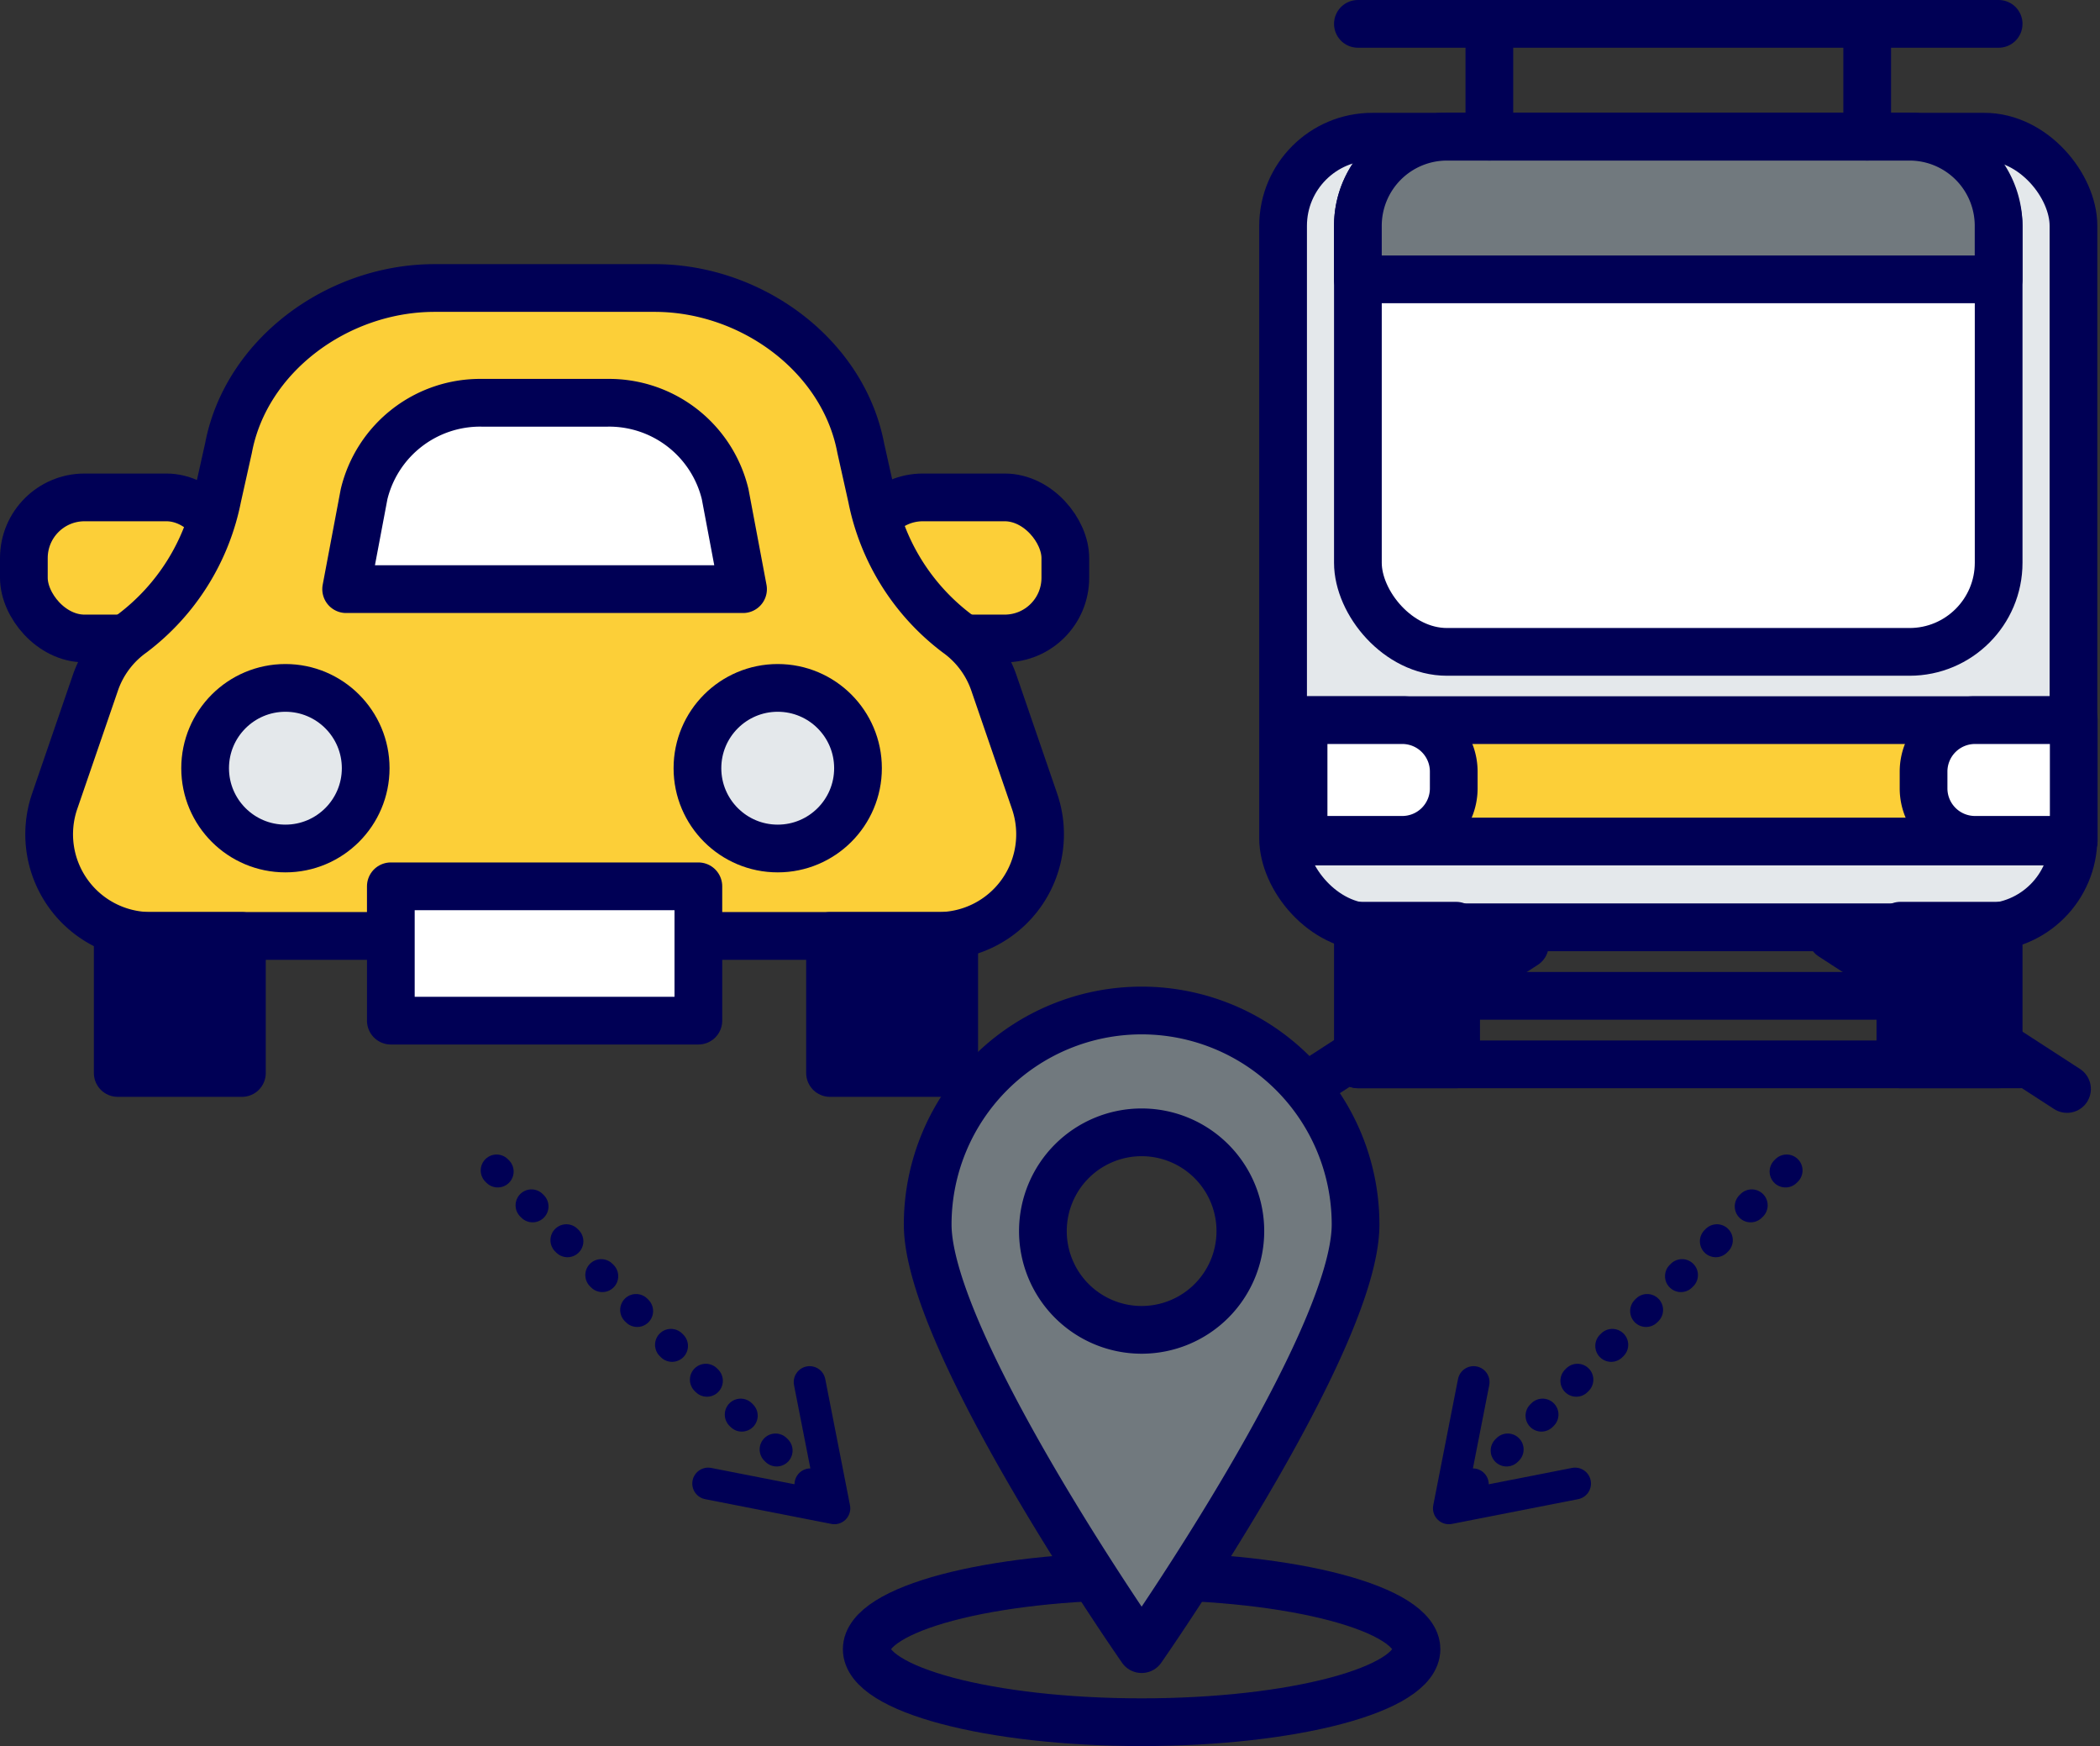 <svg xmlns="http://www.w3.org/2000/svg" width="132.023" height="109.743" viewBox="0 0 132.023 109.743">
  <rect x="0" y="0" width="132.023" height="109.743" fill="#333333" stroke="none"/>
  <g id="グループ_991" data-name="グループ 991" transform="translate(-625.078 -441.542)">
    <ellipse id="楕円形_1149" data-name="楕円形 1149" cx="17.281" cy="4.59" rx="17.281" ry="4.59" transform="translate(679.568 540.604)" fill="none" stroke="#005" stroke-linecap="round" stroke-linejoin="round" stroke-width="3"/>
    <g id="グループ_984" data-name="グループ 984">
      <rect id="長方形_395" data-name="長方形 395" width="49.69" height="49.69" rx="5.603" transform="translate(705.743 450.134)" fill="#e4e8eb" stroke="#005" stroke-linecap="round" stroke-linejoin="round" stroke-width="3"/>
      <rect id="長方形_396" data-name="長方形 396" width="40.283" height="32.379" rx="5.603" transform="translate(710.446 450.134)" fill="#fff" stroke="#005" stroke-linecap="round" stroke-linejoin="round" stroke-width="3"/>
      <path id="長方形_397" data-name="長方形 397" d="M5.6,0H34.68a5.6,5.6,0,0,1,5.6,5.6V8.964a0,0,0,0,1,0,0H0a0,0,0,0,1,0,0V5.6A5.6,5.6,0,0,1,5.6,0Z" transform="translate(710.446 450.134)" fill="#71797e" stroke="#005" stroke-linecap="round" stroke-linejoin="round" stroke-width="3"/>
      <g id="グループ_981" data-name="グループ 981">
        <line id="線_256" data-name="線 256" y1="9.587" x2="14.793" transform="translate(706.149 500.925)" fill="none" stroke="#005" stroke-linecap="round" stroke-linejoin="round" stroke-width="3"/>
        <line id="線_257" data-name="線 257" x2="14.793" y2="9.587" transform="translate(740.234 500.398)" fill="none" stroke="#005" stroke-linecap="round" stroke-linejoin="round" stroke-width="3"/>
      </g>
      <line id="線_258" data-name="線 258" x2="29.997" transform="translate(715.589 504.131)" fill="none" stroke="#005" stroke-linecap="round" stroke-linejoin="round" stroke-width="3"/>
      <line id="線_259" data-name="線 259" x2="41.595" transform="translate(710.465 508.437)" fill="none" stroke="#005" stroke-linecap="round" stroke-linejoin="round" stroke-width="3"/>
      <g id="グループ_982" data-name="グループ 982">
        <rect id="長方形_398" data-name="長方形 398" width="6.177" height="8.714" transform="translate(710.446 499.724)" fill="#005" stroke="#005" stroke-linecap="round" stroke-linejoin="round" stroke-width="3"/>
        <rect id="長方形_399" data-name="長方形 399" width="6.177" height="8.714" transform="translate(744.552 499.724)" fill="#005" stroke="#005" stroke-linecap="round" stroke-linejoin="round" stroke-width="3"/>
      </g>
      <line id="線_260" data-name="線 260" x2="40.283" transform="translate(710.446 443.042)" fill="none" stroke="#005" stroke-linecap="round" stroke-linejoin="round" stroke-width="3"/>
      <g id="グループ_983" data-name="グループ 983">
        <line id="線_261" data-name="線 261" y2="7.092" transform="translate(718.711 443.042)" fill="none" stroke="#005" stroke-linecap="round" stroke-linejoin="round" stroke-width="3"/>
        <line id="線_262" data-name="線 262" y2="7.092" transform="translate(742.465 443.042)" fill="none" stroke="#005" stroke-linecap="round" stroke-linejoin="round" stroke-width="3"/>
      </g>
      <rect id="長方形_400" data-name="長方形 400" width="48.402" height="7.631" transform="translate(707.031 486.802)" fill="#fccf38" stroke="#005" stroke-linecap="round" stroke-linejoin="round" stroke-width="3"/>
      <path id="長方形_401" data-name="長方形 401" d="M0,0H6.206A3.235,3.235,0,0,1,9.441,3.235V4.29A3.235,3.235,0,0,1,6.206,7.525H0a0,0,0,0,1,0,0V0A0,0,0,0,1,0,0Z" transform="translate(707.031 486.802)" fill="#fff" stroke="#005" stroke-linecap="round" stroke-linejoin="round" stroke-width="3"/>
      <path id="長方形_402" data-name="長方形 402" d="M0,0H6.206A3.235,3.235,0,0,1,9.441,3.235V4.29A3.235,3.235,0,0,1,6.206,7.525H0a0,0,0,0,1,0,0V0A0,0,0,0,1,0,0Z" transform="translate(755.45 494.327) rotate(-180)" fill="#fff" stroke="#005" stroke-linecap="round" stroke-linejoin="round" stroke-width="3"/>
    </g>
    <g id="グループ_986" data-name="グループ 986">
      <g id="グループ_985" data-name="グループ 985">
        <rect id="長方形_403" data-name="長方形 403" width="12.771" height="8.867" rx="3.812" transform="translate(626.578 472.804)" fill="#fccf38" stroke="#005" stroke-linecap="round" stroke-linejoin="round" stroke-width="3"/>
        <rect id="長方形_404" data-name="長方形 404" width="12.771" height="8.867" rx="3.812" transform="translate(679.282 472.804)" fill="#fccf38" stroke="#005" stroke-linecap="round" stroke-linejoin="round" stroke-width="3"/>
      </g>
      <path id="パス_113" data-name="パス 113" d="M690.118,491.9l-2.556-7.436a6.377,6.377,0,0,0-2.33-3.123,14.143,14.143,0,0,1-5.349-8.538l-.692-3.1c-1.095-5.8-6.849-10.06-12.956-10.06H652.4c-6.107,0-11.861,4.256-12.957,10.06l-.691,3.1a14.148,14.148,0,0,1-5.349,8.538,6.379,6.379,0,0,0-2.331,3.123l-2.556,7.436a6.389,6.389,0,0,0,6.042,8.466h49.521A6.389,6.389,0,0,0,690.118,491.9Z" fill="#fccf38" stroke="#005" stroke-linecap="round" stroke-linejoin="round" stroke-width="3"/>
      <path id="パス_114" data-name="パス 114" d="M671.791,478.57H646.84l1.127-5.969a7.505,7.505,0,0,1,7.4-5.744h7.9a7.505,7.505,0,0,1,7.4,5.744Z" fill="#fff" stroke="#005" stroke-linecap="round" stroke-linejoin="round" stroke-width="3"/>
      <circle id="楕円形_1150" data-name="楕円形 1150" cx="5.047" cy="5.047" r="5.047" transform="translate(637.974 484.777)" fill="#e4e8eb" stroke="#005" stroke-linecap="round" stroke-linejoin="round" stroke-width="3"/>
      <circle id="楕円形_1151" data-name="楕円形 1151" cx="5.047" cy="5.047" r="5.047" transform="translate(668.925 484.777)" fill="#e4e8eb" stroke="#005" stroke-linecap="round" stroke-linejoin="round" stroke-width="3"/>
      <rect id="長方形_405" data-name="長方形 405" width="7.808" height="8.613" transform="translate(632.479 500.367)" fill="#005" stroke="#005" stroke-linecap="round" stroke-linejoin="round" stroke-width="3"/>
      <rect id="長方形_406" data-name="長方形 406" width="7.808" height="8.613" transform="translate(677.26 500.367)" fill="#005" stroke="#005" stroke-linecap="round" stroke-linejoin="round" stroke-width="3"/>
      <rect id="長方形_407" data-name="長方形 407" width="19.334" height="8.443" transform="translate(649.649 497.247)" fill="#fff" stroke="#005" stroke-linecap="round" stroke-linejoin="round" stroke-width="3"/>
    </g>
    <path id="パス_115" data-name="パス 115" d="M696.85,505.053A13.451,13.451,0,0,0,683.4,518.5c0,7.429,13.451,26.691,13.451,26.691S710.3,525.933,710.3,518.5A13.451,13.451,0,0,0,696.85,505.053Zm0,20.071a6.207,6.207,0,1,1,6.207-6.207A6.207,6.207,0,0,1,696.85,525.124Z" fill="#71797e" stroke="#005" stroke-linecap="round" stroke-linejoin="round" stroke-width="3"/>
    <g id="グループ_989" data-name="グループ 989">
      <g id="グループ_987" data-name="グループ 987">
        <path id="パス_116" data-name="パス 116" d="M669.6,534.784l7.934,1.556-1.556-7.934" fill="none" stroke="#005" stroke-linecap="round" stroke-linejoin="round" stroke-width="2"/>
        <line id="線_263" data-name="線 263" x2="21.684" y2="21.684" transform="translate(656.299 515.104)" fill="none" stroke="#005" stroke-linecap="round" stroke-linejoin="round" stroke-width="2" stroke-dasharray="0.1 3"/>
      </g>
      <g id="グループ_988" data-name="グループ 988">
        <path id="パス_117" data-name="パス 117" d="M724.1,534.784l-7.934,1.556,1.556-7.934" fill="none" stroke="#005" stroke-linecap="round" stroke-linejoin="round" stroke-width="2"/>
        <line id="線_264" data-name="線 264" x1="21.684" y2="21.684" transform="translate(715.717 515.104)" fill="none" stroke="#005" stroke-linecap="round" stroke-linejoin="round" stroke-width="2" stroke-dasharray="0.1 3"/>
      </g>
    </g>
  </g>
</svg>
